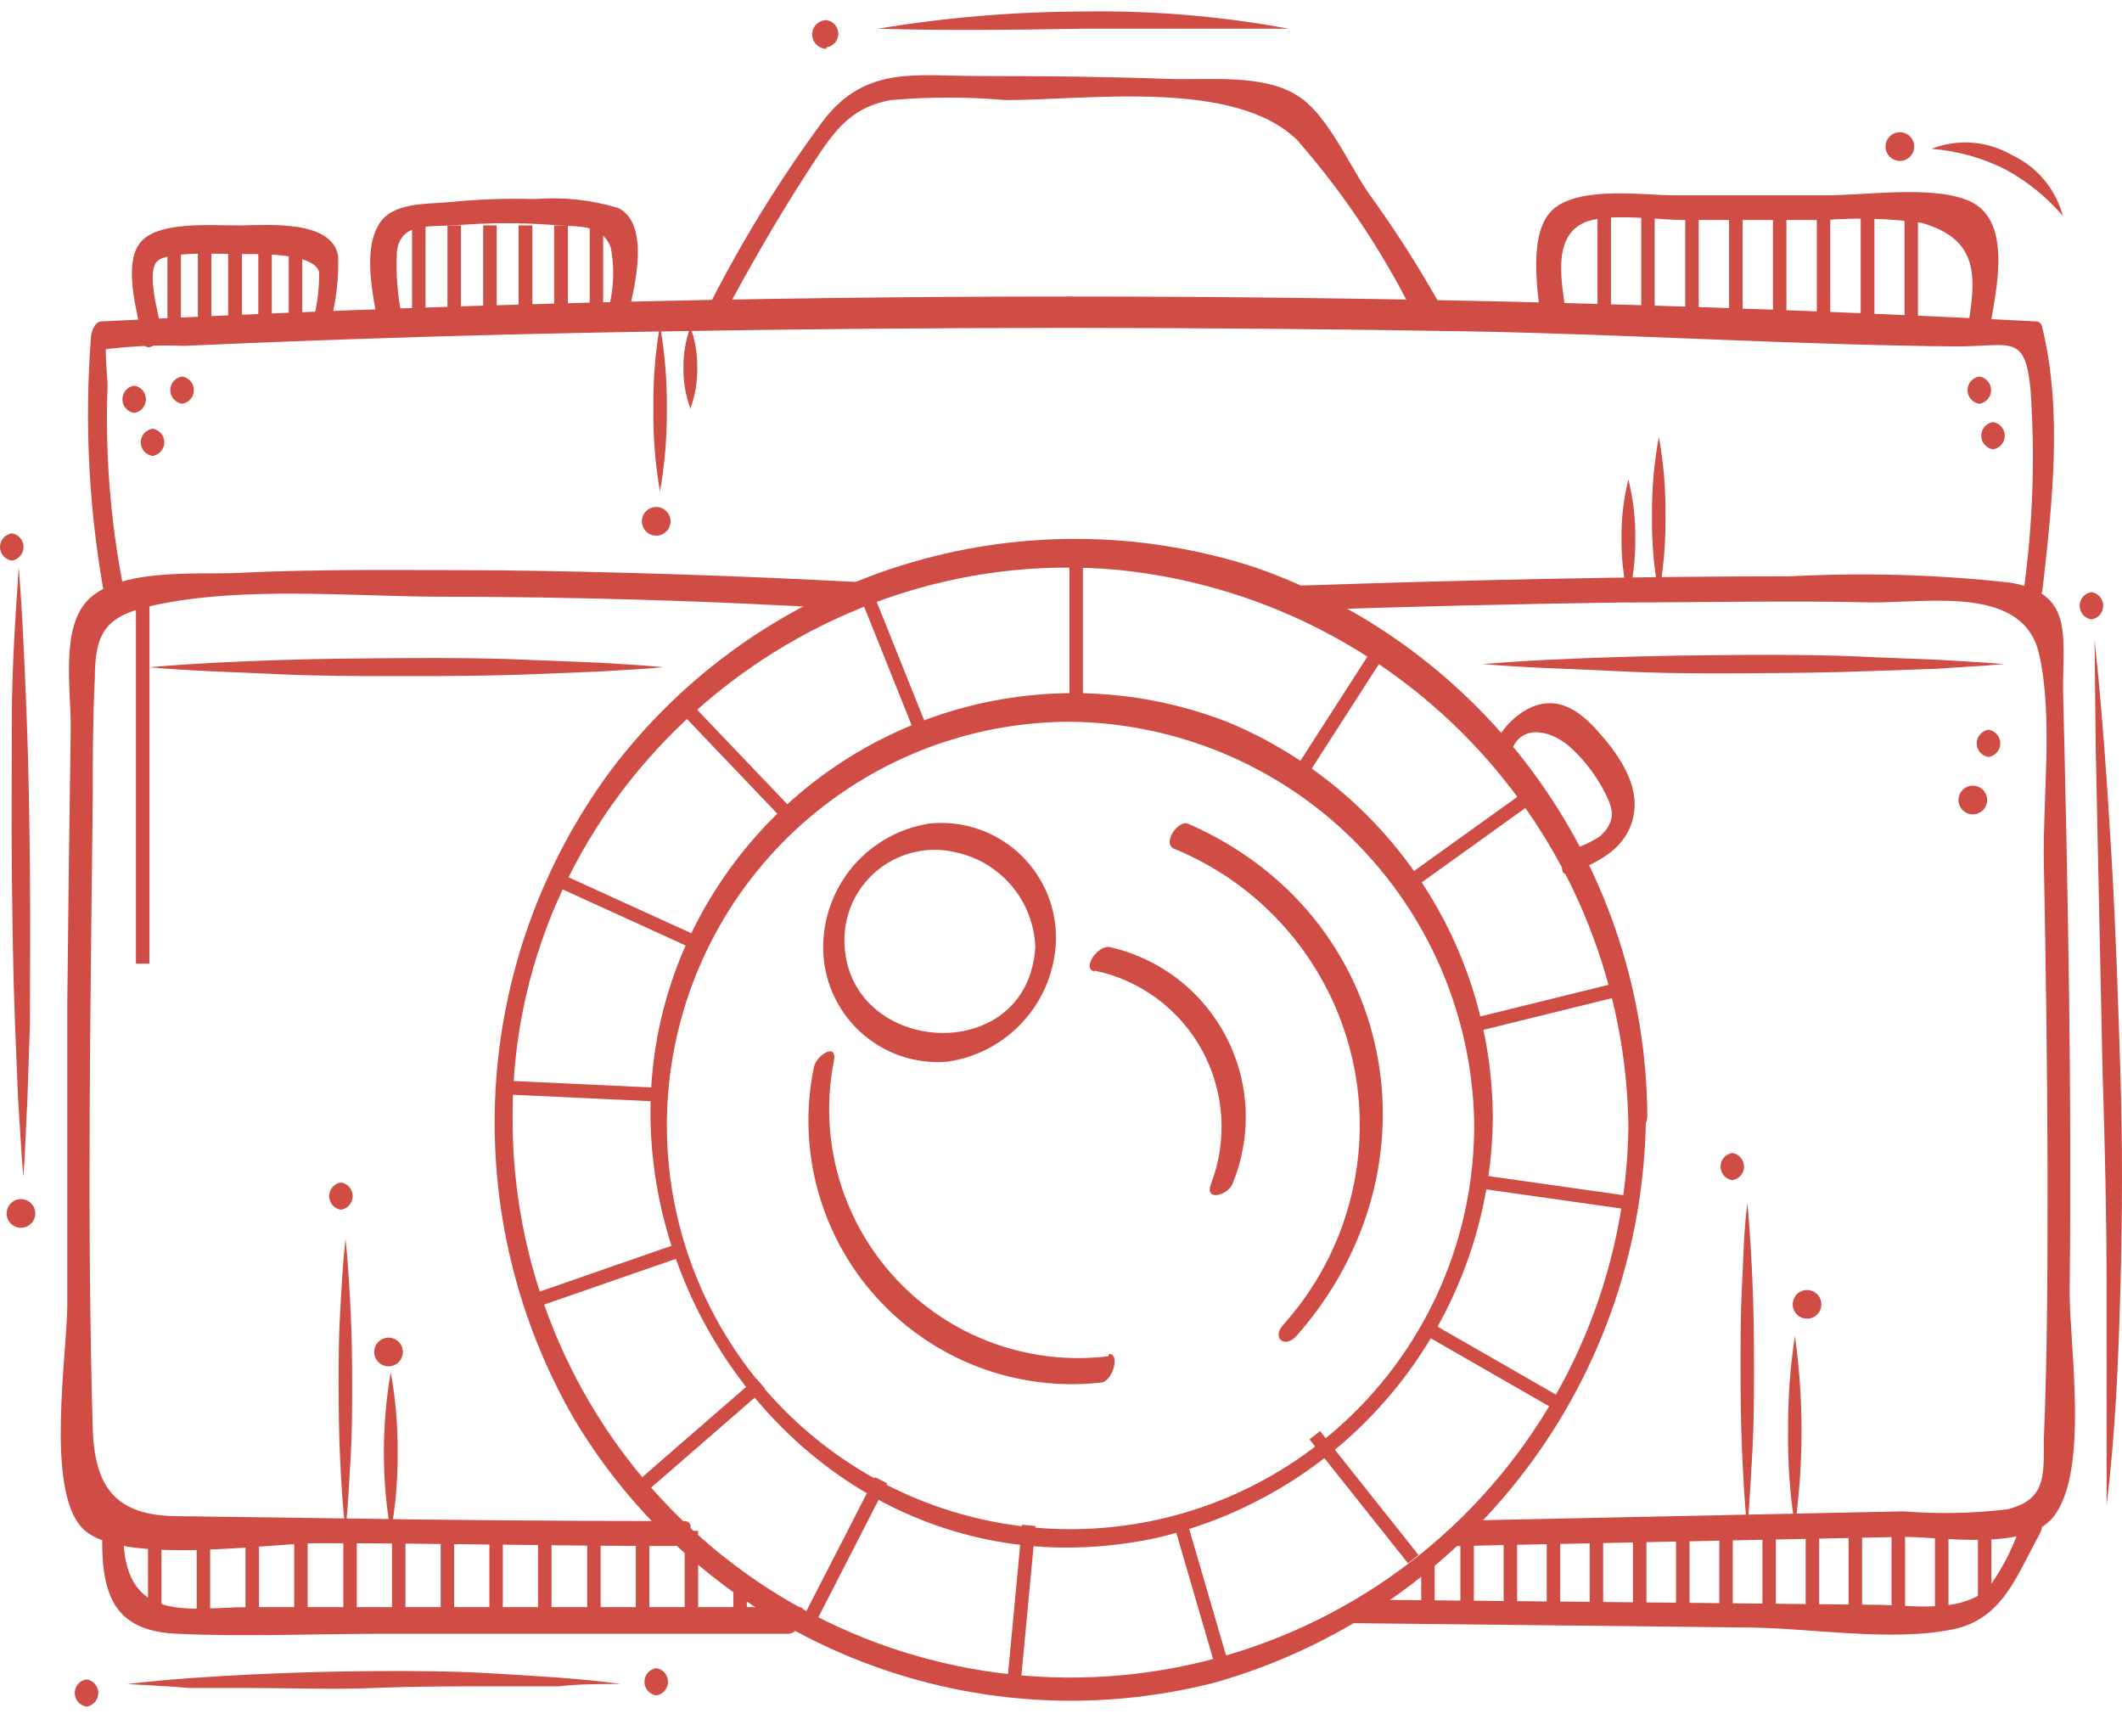 <?xml version="1.0" encoding="UTF-8"?> <svg xmlns="http://www.w3.org/2000/svg" width="55" height="45" viewBox="0 0 55 45" fill="none"><path d="M3.305 43.642C4.367 43.516 5.43 43.449 6.492 43.397C7.555 43.345 8.625 43.315 9.695 43.308C10.765 43.301 11.828 43.308 12.89 43.375C13.953 43.442 15.03 43.494 16.085 43.642C15.55 43.642 15.015 43.642 14.488 43.702H12.89C11.828 43.702 10.758 43.702 9.695 43.746C8.633 43.791 7.57 43.746 6.5 43.746H4.902C4.367 43.694 3.832 43.679 3.305 43.642Z" fill="#D04D45"></path><path d="M42.207 29.145C42.172 32.98 40.616 36.644 37.88 39.332C35.143 42.019 31.452 43.51 27.617 43.475C23.782 43.441 20.117 41.884 17.43 39.148C14.742 36.412 13.252 32.72 13.287 28.885C13.287 20.57 20.717 14.023 28.943 14.767C32.54 15.117 35.881 16.781 38.328 19.441C40.775 22.1 42.156 25.569 42.207 29.182C42.207 29.68 42.705 29.249 42.697 28.922C42.678 25.798 41.693 22.756 39.879 20.213C38.065 17.67 35.509 15.75 32.562 14.714C29.569 13.734 26.344 13.716 23.34 14.662C20.336 15.609 17.704 17.472 15.813 19.99C14.038 22.399 13.005 25.274 12.843 28.262C12.681 31.249 13.395 34.219 14.899 36.806C16.566 39.578 19.084 41.737 22.079 42.961C25.073 44.185 28.383 44.408 31.514 43.598C34.714 42.682 37.531 40.753 39.541 38.1C41.551 35.447 42.645 32.213 42.66 28.885C42.705 28.394 42.214 28.825 42.207 29.145Z" fill="#D04D45"></path><path d="M38.209 29.063C38.229 31.135 37.635 33.166 36.5 34.898C35.365 36.632 33.741 37.989 31.835 38.798C29.928 39.607 27.824 39.833 25.789 39.445C23.754 39.057 21.88 38.074 20.404 36.62C18.929 35.167 17.918 33.308 17.5 31.279C17.082 29.25 17.275 27.143 18.056 25.224C18.837 23.305 20.169 21.662 21.885 20.501C23.601 19.34 25.623 18.715 27.694 18.705C30.451 18.722 33.092 19.814 35.056 21.748C37.02 23.683 38.151 26.307 38.209 29.063C38.209 29.569 38.707 29.368 38.692 28.967C38.684 26.777 38.032 24.638 36.816 22.817C35.6 20.996 33.875 19.574 31.855 18.727C29.621 17.848 27.159 17.724 24.847 18.374C22.535 19.025 20.5 20.415 19.052 22.331C13.108 30.223 20.085 41.956 29.961 39.86C32.429 39.291 34.633 37.906 36.217 35.929C37.801 33.953 38.673 31.5 38.692 28.967C38.707 28.461 38.224 28.669 38.209 29.063Z" fill="#D04D45"></path><path d="M26.835 24.522C26.664 27.718 21.856 27.376 21.886 24.322C21.892 23.97 21.978 23.624 22.136 23.31C22.295 22.996 22.522 22.721 22.801 22.507C23.081 22.293 23.404 22.144 23.749 22.073C24.093 22.001 24.45 22.008 24.791 22.093C25.361 22.219 25.873 22.533 26.243 22.984C26.614 23.436 26.822 23.998 26.835 24.582C26.835 25.035 27.384 24.582 27.37 24.255C27.363 23.843 27.272 23.437 27.101 23.063C26.929 22.689 26.682 22.354 26.375 22.08C26.067 21.806 25.707 21.599 25.315 21.472C24.924 21.345 24.51 21.301 24.1 21.342C23.333 21.457 22.632 21.844 22.125 22.431C21.618 23.019 21.338 23.769 21.336 24.545C21.335 24.955 21.419 25.361 21.582 25.738C21.746 26.114 21.985 26.453 22.286 26.732C22.587 27.012 22.943 27.225 23.33 27.36C23.718 27.495 24.129 27.549 24.539 27.517C25.309 27.411 26.018 27.035 26.536 26.455C27.055 25.875 27.35 25.129 27.37 24.352C27.392 23.869 26.849 24.188 26.835 24.522Z" fill="#D04D45"></path><path d="M39.195 19.41C39.463 18.741 40.258 18.934 40.748 19.41C41.082 19.723 41.36 20.09 41.573 20.495C41.781 20.903 41.937 21.238 41.477 21.669C41.261 21.812 41.026 21.922 40.778 21.996C40.511 22.107 40.31 22.798 40.726 22.627C41.469 22.323 42.168 21.981 42.339 21.141C42.51 20.302 41.9 19.484 41.38 18.912C40.86 18.34 40.295 18.013 39.589 18.377C39.164 18.613 38.839 18.996 38.675 19.454C38.489 19.915 39.106 19.685 39.225 19.38L39.195 19.41Z" fill="#D04D45"></path><path d="M28.727 35.148C27.714 35.272 26.686 35.154 25.728 34.804C24.77 34.454 23.908 33.882 23.214 33.134C22.52 32.386 22.013 31.485 21.735 30.503C21.457 29.521 21.416 28.488 21.615 27.487C21.704 27.004 21.155 27.346 21.095 27.658C20.877 28.713 20.911 29.804 21.195 30.843C21.479 31.883 22.004 32.84 22.729 33.637C23.454 34.434 24.357 35.048 25.364 35.43C26.372 35.811 27.455 35.949 28.526 35.832C28.816 35.832 29.061 35.089 28.741 35.089L28.727 35.148Z" fill="#D04D45"></path><path d="M28.37 25.154C28.957 25.276 29.51 25.524 29.991 25.881C30.472 26.238 30.87 26.695 31.157 27.221C31.444 27.747 31.613 28.329 31.653 28.927C31.693 29.524 31.602 30.124 31.387 30.683C31.209 31.151 31.825 30.98 31.944 30.683C32.196 30.075 32.312 29.418 32.285 28.76C32.257 28.102 32.085 27.459 31.782 26.874C31.479 26.289 31.052 25.778 30.531 25.375C30.009 24.973 29.406 24.69 28.764 24.545C28.466 24.478 28.021 25.102 28.37 25.177V25.154Z" fill="#D04D45"></path><path d="M30.43 21.996C31.579 22.465 32.598 23.203 33.402 24.149C34.206 25.094 34.771 26.219 35.048 27.429C35.326 28.638 35.308 29.897 34.997 31.098C34.686 32.3 34.091 33.409 33.261 34.331C32.949 34.681 33.305 34.963 33.61 34.614C37.459 30.252 36.203 23.713 30.801 21.35C30.541 21.231 30.11 21.855 30.43 21.996Z" fill="#D04D45"></path><path d="M52.931 15.361C53.183 13.131 53.473 10.672 52.931 8.48C52.931 8.428 52.864 8.331 52.797 8.331C36.081 7.469 19.333 7.469 2.617 8.331C2.454 8.331 2.357 8.621 2.357 8.747C2.184 11.01 2.307 13.285 2.721 15.517C2.818 15.947 3.227 15.346 3.167 15.063C2.852 13.393 2.724 11.694 2.788 9.996C2.788 9.765 2.684 8.925 2.788 8.717C2.729 8.799 2.372 9.119 2.603 9.067C3.324 8.972 4.052 8.937 4.78 8.963C8.867 8.779 12.956 8.656 17.048 8.591C24.117 8.467 31.186 8.467 38.255 8.591C42.409 8.673 46.57 8.94 50.716 8.978C52.106 8.978 52.477 8.636 52.626 10.055C52.755 11.852 52.69 13.659 52.433 15.442C52.373 15.947 52.871 15.732 52.916 15.346L52.931 15.361Z" fill="#D04D45"></path><path d="M2.648 39.956C2.648 41.509 3.094 42.274 4.595 42.341C6.364 42.423 8.162 42.341 9.931 42.341H20.438C20.735 42.341 21.025 41.65 20.705 41.65H6.423C4.937 41.65 3.146 42.148 3.198 39.644C3.198 39.206 2.656 39.644 2.648 39.956Z" fill="#D04D45"></path><path d="M35.065 42.066L45.193 42.177C46.88 42.177 48.982 42.564 50.639 42.222C51.917 41.947 52.274 40.818 52.869 39.748C53.106 39.302 52.467 39.406 52.311 39.696C52.119 40.227 51.852 40.727 51.516 41.182C50.773 41.821 49.547 41.598 48.678 41.59L43.03 41.531L35.407 41.457C35.117 41.457 34.663 42.066 35.065 42.066Z" fill="#D04D45"></path><path d="M22.252 15.085C19.156 14.921 16.055 14.82 12.949 14.78C10.72 14.78 8.446 14.736 6.195 14.847C5.147 14.899 3.044 14.699 2.242 15.59C1.565 16.333 1.848 17.968 1.833 18.875C1.798 21.252 1.768 23.63 1.744 26.008C1.744 28.609 1.744 31.21 1.744 33.803C1.744 35.088 1.171 38.588 2.13 39.599C3.089 40.609 7.042 39.978 8.268 39.993C11.329 39.993 14.398 40.067 17.46 40.067C17.757 40.067 18.121 39.42 17.727 39.42C14.661 39.42 11.594 39.396 8.528 39.346L4.634 39.294C2.999 39.294 2.464 38.551 2.405 37.065C2.249 31.596 2.346 26.119 2.405 20.651C2.405 19.633 2.405 18.622 2.457 17.604C2.457 16.341 2.762 15.947 4.025 15.679C6.306 15.196 8.996 15.449 11.307 15.464C14.869 15.464 18.423 15.57 21.97 15.783C22.267 15.783 22.639 15.152 22.238 15.137L22.252 15.085Z" fill="#D04D45"></path><path d="M33.558 15.821C36.401 15.722 39.247 15.652 42.096 15.613C44.243 15.613 46.391 15.561 48.538 15.613C50.076 15.613 52.462 15.182 52.855 16.965C53.219 18.6 52.944 20.68 52.974 22.33C53.026 24.99 53.063 27.65 53.071 30.311C53.071 32.644 53.071 34.984 52.974 37.318C52.974 38.261 53.026 38.871 52.023 39.116C51.13 39.222 50.229 39.24 49.333 39.168L37.994 39.406L37.778 40.067C38.068 40.067 38.395 39.398 37.994 39.406C37.704 39.406 37.385 40.074 37.778 40.067L49.348 39.829C50.336 39.829 52.499 40.201 53.212 39.324C54.163 38.15 53.636 34.865 53.643 33.468C53.702 28.267 53.598 23.066 53.472 17.864C53.472 16.415 53.725 15.375 52.105 15.1C50.208 14.889 48.297 14.835 46.391 14.936C42.185 14.936 37.979 15.033 33.758 15.174C33.469 15.174 33.149 15.85 33.543 15.843L33.558 15.821Z" fill="#D04D45"></path><path d="M18.749 8.19C19.425 6.926 20.138 5.678 20.919 4.474C21.528 3.545 21.936 2.802 23.088 2.594C24.077 2.507 25.072 2.507 26.061 2.594C28.208 2.594 32.005 2.037 33.625 3.634C34.888 5.079 35.948 6.689 36.776 8.42C36.932 8.732 37.519 8.219 37.355 7.952C36.78 6.925 36.145 5.932 35.453 4.979C34.985 4.288 34.435 3.062 33.744 2.557C32.837 1.881 31.322 2.089 30.259 2.044C28.631 1.985 26.997 1.97 25.369 1.97C23.742 1.97 22.457 1.695 21.357 3.099C20.194 4.67 19.17 6.338 18.295 8.085C18.058 8.524 18.578 8.583 18.771 8.234L18.749 8.19Z" fill="#D04D45"></path><path d="M40.585 8.131C40.488 7.343 40.221 6.199 41.016 5.79C41.617 5.485 43.059 5.716 43.72 5.701C44.917 5.701 46.12 5.701 47.317 5.701C48.147 5.636 48.981 5.661 49.806 5.775C51.374 6.228 51.211 7.261 50.973 8.673C50.898 9.111 51.523 8.785 51.575 8.502C51.745 7.484 52.184 5.664 50.995 5.188C50.007 4.794 48.283 5.077 47.213 5.062C45.95 5.062 44.679 5.062 43.408 5.062C42.598 5.062 40.993 4.817 40.28 5.404C39.567 5.991 39.864 7.633 39.96 8.428C40.013 8.814 40.614 8.383 40.585 8.108V8.131Z" fill="#D04D45"></path><path d="M10.413 8.19C10.301 7.646 10.258 7.089 10.287 6.533C10.368 5.753 11.112 5.887 11.855 5.835C12.703 5.768 13.555 5.768 14.403 5.835C14.998 5.887 15.585 5.79 15.83 6.414C15.946 7.027 15.9 7.66 15.696 8.25C15.592 8.681 16.231 8.361 16.298 8.079C16.462 7.388 16.848 5.798 16.023 5.389C15.323 5.178 14.59 5.1 13.861 5.159C13.117 5.137 12.372 5.164 11.632 5.24C11.052 5.292 10.146 5.24 9.819 5.82C9.388 6.511 9.685 7.744 9.819 8.502C9.871 8.889 10.48 8.465 10.443 8.183L10.413 8.19Z" fill="#D04D45"></path><path d="M4.172 8.509C4.105 8.123 3.785 7.023 4.083 6.763C4.38 6.503 5.725 6.585 6.148 6.585C6.572 6.585 8.147 6.525 8.273 7.06C8.275 7.51 8.215 7.957 8.095 8.391C8.028 8.888 8.526 8.695 8.578 8.309C8.72 7.761 8.783 7.195 8.764 6.629C8.593 5.693 6.958 5.834 6.223 5.842C5.487 5.849 4.083 5.715 3.629 6.295C3.176 6.875 3.577 8.138 3.681 8.777C3.763 9.267 4.224 8.844 4.172 8.509Z" fill="#D04D45"></path><path d="M3.859 17.293C4.967 17.196 6.089 17.144 7.188 17.107C8.288 17.07 9.418 17.063 10.525 17.055C11.632 17.048 12.754 17.055 13.854 17.107L15.526 17.174C16.076 17.211 16.633 17.233 17.19 17.293C16.633 17.345 16.076 17.367 15.526 17.404L13.854 17.471C12.746 17.516 11.624 17.523 10.525 17.523C9.425 17.523 8.296 17.523 7.188 17.471C6.081 17.419 4.967 17.39 3.859 17.293Z" fill="#D04D45"></path><path d="M38.438 17.211C39.567 17.114 40.667 17.07 41.811 17.032C42.955 16.995 44.04 16.98 45.185 16.973C46.329 16.966 47.414 16.973 48.558 17.032L50.245 17.099C50.81 17.137 51.367 17.159 51.932 17.211C51.367 17.263 50.81 17.285 50.245 17.33L48.558 17.389C47.436 17.434 46.329 17.441 45.185 17.449C44.04 17.456 42.955 17.449 41.811 17.389C40.667 17.33 39.567 17.308 38.438 17.211Z" fill="#D04D45"></path><path d="M54.289 16.587C54.49 18.445 54.616 20.302 54.727 22.182C54.839 24.062 54.898 25.898 54.958 27.792C55.017 29.687 55.01 31.508 54.958 33.41C54.906 35.312 54.831 37.125 54.601 39.013C54.601 38.545 54.601 38.077 54.601 37.616V36.211C54.601 35.275 54.601 34.339 54.601 33.41C54.601 31.538 54.557 29.695 54.497 27.8L54.378 22.197L54.319 19.388L54.289 16.587Z" fill="#D04D45"></path><path d="M22.754 0.744C24.517 0.451 26.302 0.302 28.089 0.298C29.871 0.27 31.65 0.419 33.402 0.744H28.067C26.321 0.774 24.545 0.796 22.754 0.744Z" fill="#D04D45"></path><path d="M50.062 3.857C50.398 3.725 50.758 3.671 51.117 3.698C51.476 3.725 51.824 3.833 52.136 4.013C52.46 4.162 52.748 4.382 52.978 4.655C53.208 4.929 53.375 5.25 53.466 5.596C53.048 5.107 52.544 4.699 51.98 4.392C51.382 4.091 50.73 3.909 50.062 3.857Z" fill="#D04D45"></path><path d="M0.486 14.699C0.59 16.015 0.642 17.33 0.694 18.645C0.746 19.96 0.761 21.268 0.776 22.583C0.79 23.898 0.776 25.214 0.776 26.521L0.709 28.535C0.671 29.189 0.657 29.843 0.605 30.504C0.545 29.813 0.515 29.152 0.471 28.535L0.389 26.529C0.337 25.214 0.322 23.898 0.307 22.591C0.293 21.283 0.307 19.968 0.307 18.652C0.307 17.337 0.397 16.015 0.486 14.699Z" fill="#D04D45"></path><path d="M3.873 15.33H3.523V24.975H3.873V15.33Z" fill="#D04D45"></path><path d="M45.292 31.173C45.358 31.916 45.396 32.585 45.425 33.291C45.455 33.996 45.462 34.702 45.462 35.408C45.462 36.114 45.462 36.82 45.425 37.526C45.388 38.232 45.344 38.938 45.292 39.681C45.217 38.938 45.18 38.269 45.15 37.563C45.121 36.857 45.113 36.151 45.113 35.446C45.113 34.74 45.113 34.034 45.15 33.328C45.188 32.622 45.195 31.879 45.292 31.173Z" fill="#D04D45"></path><path d="M46.523 34.62C46.751 36.259 46.751 37.922 46.523 39.562C46.394 38.746 46.334 37.92 46.345 37.094C46.338 36.266 46.398 35.439 46.523 34.62Z" fill="#D04D45"></path><path d="M8.956 32.116C9.023 32.74 9.06 33.365 9.089 33.996C9.119 34.628 9.127 35.252 9.127 35.876C9.127 36.5 9.127 37.132 9.089 37.764C9.052 38.395 9.023 39.012 8.956 39.681C8.881 39.049 8.844 38.425 8.815 37.801C8.785 37.176 8.777 36.545 8.777 35.913C8.777 35.282 8.777 34.657 8.815 34.033C8.852 33.409 8.881 32.74 8.956 32.116Z" fill="#D04D45"></path><path d="M10.127 35.565C10.253 36.251 10.313 36.947 10.306 37.645C10.313 38.34 10.253 39.035 10.127 39.718C9.89 38.344 9.89 36.939 10.127 35.565Z" fill="#D04D45"></path><path d="M42.206 12.425C42.331 12.925 42.391 13.44 42.385 13.956C42.391 14.471 42.331 14.986 42.206 15.486C42.081 14.986 42.021 14.471 42.028 13.956C42.021 13.44 42.081 12.925 42.206 12.425Z" fill="#D04D45"></path><path d="M42.996 11.325C43.119 11.999 43.176 12.684 43.167 13.369C43.176 14.051 43.119 14.733 42.996 15.405C42.867 14.734 42.807 14.052 42.818 13.369C42.811 12.683 42.87 11.999 42.996 11.325Z" fill="#D04D45"></path><path d="M17.106 8.428C17.231 9.139 17.291 9.86 17.284 10.583C17.291 11.305 17.232 12.026 17.106 12.738C16.982 12.026 16.925 11.305 16.935 10.583C16.925 9.861 16.982 9.139 17.106 8.428Z" fill="#D04D45"></path><path d="M17.894 8.473C18.017 8.813 18.078 9.173 18.072 9.535C18.078 9.895 18.017 10.253 17.894 10.59C17.77 10.253 17.709 9.895 17.715 9.535C17.709 9.173 17.77 8.813 17.894 8.473Z" fill="#D04D45"></path><path d="M17.008 13.882C17.107 13.882 17.201 13.843 17.271 13.773C17.341 13.703 17.38 13.609 17.38 13.51C17.38 13.412 17.341 13.317 17.271 13.248C17.201 13.178 17.107 13.139 17.008 13.139C16.91 13.139 16.815 13.178 16.745 13.248C16.676 13.317 16.637 13.412 16.637 13.51C16.637 13.609 16.676 13.703 16.745 13.773C16.815 13.843 16.91 13.882 17.008 13.882Z" fill="#D04D45"></path><path d="M0.305 14.528C0.39 14.516 0.468 14.473 0.524 14.409C0.58 14.344 0.611 14.261 0.611 14.175C0.611 14.089 0.58 14.007 0.524 13.942C0.468 13.877 0.39 13.835 0.305 13.822C0.221 13.835 0.143 13.877 0.087 13.942C0.031 14.007 0 14.089 0 14.175C0 14.261 0.031 14.344 0.087 14.409C0.143 14.473 0.221 14.516 0.305 14.528Z" fill="#D04D45"></path><path d="M0.543 31.819C0.642 31.819 0.736 31.78 0.806 31.71C0.876 31.641 0.915 31.546 0.915 31.448C0.915 31.349 0.876 31.255 0.806 31.185C0.736 31.115 0.642 31.076 0.543 31.076C0.445 31.076 0.35 31.115 0.281 31.185C0.211 31.255 0.172 31.349 0.172 31.448C0.172 31.546 0.211 31.641 0.281 31.71C0.35 31.78 0.445 31.819 0.543 31.819Z" fill="#D04D45"></path><path d="M8.837 31.351C8.921 31.339 8.999 31.297 9.055 31.232C9.111 31.167 9.142 31.084 9.142 30.998C9.142 30.913 9.111 30.83 9.055 30.765C8.999 30.7 8.921 30.658 8.837 30.645C8.752 30.658 8.674 30.7 8.618 30.765C8.562 30.83 8.531 30.913 8.531 30.998C8.531 31.084 8.562 31.167 8.618 31.232C8.674 31.297 8.752 31.339 8.837 31.351Z" fill="#D04D45"></path><path d="M10.071 35.409C10.169 35.409 10.264 35.37 10.334 35.3C10.403 35.231 10.442 35.136 10.442 35.038C10.442 34.939 10.403 34.844 10.334 34.775C10.264 34.705 10.169 34.666 10.071 34.666C9.972 34.666 9.878 34.705 9.808 34.775C9.738 34.844 9.699 34.939 9.699 35.038C9.699 35.136 9.738 35.231 9.808 35.3C9.878 35.37 9.972 35.409 10.071 35.409Z" fill="#D04D45"></path><path d="M17.009 43.938C17.093 43.926 17.171 43.883 17.227 43.819C17.283 43.754 17.314 43.671 17.314 43.585C17.314 43.5 17.283 43.417 17.227 43.352C17.171 43.287 17.093 43.245 17.009 43.232C16.924 43.245 16.846 43.287 16.79 43.352C16.734 43.417 16.703 43.5 16.703 43.585C16.703 43.671 16.734 43.754 16.79 43.819C16.846 43.883 16.924 43.926 17.009 43.938Z" fill="#D04D45"></path><path d="M2.243 44.228C2.328 44.216 2.405 44.174 2.461 44.109C2.517 44.044 2.548 43.961 2.548 43.875C2.548 43.79 2.517 43.707 2.461 43.642C2.405 43.577 2.328 43.535 2.243 43.523C2.158 43.535 2.08 43.577 2.024 43.642C1.968 43.707 1.938 43.79 1.938 43.875C1.938 43.961 1.968 44.044 2.024 44.109C2.08 44.174 2.158 44.216 2.243 44.228Z" fill="#D04D45"></path><path d="M44.899 30.586C44.984 30.573 45.061 30.531 45.117 30.466C45.173 30.401 45.204 30.319 45.204 30.233C45.204 30.147 45.173 30.064 45.117 30C45.061 29.935 44.984 29.892 44.899 29.88C44.814 29.892 44.737 29.935 44.681 30C44.625 30.064 44.594 30.147 44.594 30.233C44.594 30.319 44.625 30.401 44.681 30.466C44.737 30.531 44.814 30.573 44.899 30.586Z" fill="#D04D45"></path><path d="M46.836 34.175C46.935 34.175 47.029 34.136 47.099 34.066C47.169 33.996 47.208 33.902 47.208 33.803C47.208 33.705 47.169 33.61 47.099 33.541C47.029 33.471 46.935 33.432 46.836 33.432C46.738 33.432 46.643 33.471 46.574 33.541C46.504 33.61 46.465 33.705 46.465 33.803C46.465 33.902 46.504 33.996 46.574 34.066C46.643 34.136 46.738 34.175 46.836 34.175Z" fill="#D04D45"></path><path d="M54.208 16.052C54.292 16.039 54.37 15.997 54.426 15.932C54.482 15.867 54.513 15.784 54.513 15.699C54.513 15.613 54.482 15.53 54.426 15.465C54.37 15.4 54.292 15.358 54.208 15.346C54.123 15.358 54.045 15.4 53.989 15.465C53.933 15.53 53.902 15.613 53.902 15.699C53.902 15.784 53.933 15.867 53.989 15.932C54.045 15.997 54.123 16.039 54.208 16.052Z" fill="#D04D45"></path><path d="M49.243 4.17C49.341 4.17 49.436 4.131 49.505 4.061C49.575 3.991 49.614 3.897 49.614 3.798C49.614 3.7 49.575 3.605 49.505 3.536C49.436 3.466 49.341 3.427 49.243 3.427C49.144 3.427 49.05 3.466 48.98 3.536C48.91 3.605 48.871 3.7 48.871 3.798C48.871 3.897 48.91 3.991 48.98 4.061C49.05 4.131 49.144 4.17 49.243 4.17Z" fill="#D04D45"></path><path d="M21.422 1.227C21.507 1.215 21.585 1.173 21.641 1.108C21.697 1.043 21.728 0.96 21.728 0.874C21.728 0.789 21.697 0.706 21.641 0.641C21.585 0.576 21.507 0.534 21.422 0.521C21.324 0.521 21.229 0.561 21.16 0.63C21.09 0.7 21.051 0.794 21.051 0.893C21.051 0.992 21.09 1.086 21.16 1.156C21.229 1.225 21.324 1.265 21.422 1.265V1.227Z" fill="#D04D45"></path><path d="M51.54 19.618C51.624 19.606 51.702 19.563 51.758 19.498C51.814 19.434 51.845 19.351 51.845 19.265C51.845 19.179 51.814 19.096 51.758 19.032C51.702 18.967 51.624 18.924 51.54 18.912C51.455 18.924 51.377 18.967 51.321 19.032C51.265 19.096 51.234 19.179 51.234 19.265C51.234 19.351 51.265 19.434 51.321 19.498C51.377 19.563 51.455 19.606 51.54 19.618Z" fill="#D04D45"></path><path d="M51.133 21.104C51.232 21.104 51.326 21.065 51.396 20.996C51.466 20.926 51.505 20.831 51.505 20.733C51.505 20.634 51.466 20.54 51.396 20.47C51.326 20.401 51.232 20.361 51.133 20.361C51.035 20.361 50.94 20.401 50.87 20.47C50.801 20.54 50.762 20.634 50.762 20.733C50.762 20.831 50.801 20.926 50.87 20.996C50.94 21.065 51.035 21.104 51.133 21.104Z" fill="#D04D45"></path><path d="M51.301 10.464C51.386 10.451 51.464 10.409 51.52 10.344C51.576 10.279 51.607 10.197 51.607 10.111C51.607 10.025 51.576 9.942 51.52 9.877C51.464 9.813 51.386 9.77 51.301 9.758C51.217 9.77 51.139 9.813 51.083 9.877C51.027 9.942 50.996 10.025 50.996 10.111C50.996 10.197 51.027 10.279 51.083 10.344C51.139 10.409 51.217 10.451 51.301 10.464Z" fill="#D04D45"></path><path d="M51.657 11.644C51.742 11.632 51.819 11.59 51.875 11.525C51.931 11.46 51.962 11.377 51.962 11.291C51.962 11.206 51.931 11.123 51.875 11.058C51.819 10.993 51.742 10.951 51.657 10.938C51.572 10.951 51.495 10.993 51.438 11.058C51.382 11.123 51.352 11.206 51.352 11.291C51.352 11.377 51.382 11.46 51.438 11.525C51.495 11.59 51.572 11.632 51.657 11.644Z" fill="#D04D45"></path><path d="M3.477 10.701C3.562 10.689 3.64 10.646 3.696 10.581C3.752 10.517 3.783 10.434 3.783 10.348C3.783 10.262 3.752 10.18 3.696 10.115C3.64 10.05 3.562 10.008 3.477 9.995C3.392 10.008 3.315 10.05 3.259 10.115C3.203 10.18 3.172 10.262 3.172 10.348C3.172 10.434 3.203 10.517 3.259 10.581C3.315 10.646 3.392 10.689 3.477 10.701Z" fill="#D04D45"></path><path d="M4.719 10.464C4.804 10.451 4.882 10.409 4.938 10.344C4.994 10.279 5.025 10.197 5.025 10.111C5.025 10.025 4.994 9.942 4.938 9.877C4.882 9.813 4.804 9.77 4.719 9.758C4.635 9.77 4.557 9.813 4.501 9.877C4.445 9.942 4.414 10.025 4.414 10.111C4.414 10.197 4.445 10.279 4.501 10.344C4.557 10.409 4.635 10.451 4.719 10.464Z" fill="#D04D45"></path><path d="M3.954 11.816C4.039 11.804 4.116 11.761 4.172 11.697C4.228 11.632 4.259 11.549 4.259 11.463C4.259 11.378 4.228 11.295 4.172 11.23C4.116 11.165 4.039 11.123 3.954 11.11C3.869 11.123 3.791 11.165 3.735 11.23C3.679 11.295 3.648 11.378 3.648 11.463C3.648 11.549 3.679 11.632 3.735 11.697C3.791 11.761 3.869 11.804 3.954 11.816Z" fill="#D04D45"></path><path d="M4.185 39.674H3.836V41.97H4.185V39.674Z" fill="#D04D45"></path><path d="M5.447 39.674H5.098V41.97H5.447V39.674Z" fill="#D04D45"></path><path d="M6.713 39.674H6.363V41.97H6.713V39.674Z" fill="#D04D45"></path><path d="M7.974 39.674H7.625V41.97H7.974V39.674Z" fill="#D04D45"></path><path d="M9.248 39.674H8.898V41.97H9.248V39.674Z" fill="#D04D45"></path><path d="M10.509 39.674H10.16V41.97H10.509V39.674Z" fill="#D04D45"></path><path d="M11.771 39.674H11.422V41.97H11.771V39.674Z" fill="#D04D45"></path><path d="M13.033 39.674H12.684V41.97H13.033V39.674Z" fill="#D04D45"></path><path d="M14.295 39.674H13.945V41.97H14.295V39.674Z" fill="#D04D45"></path><path d="M15.568 39.674H15.219V41.97H15.568V39.674Z" fill="#D04D45"></path><path d="M16.83 39.674H16.48V41.97H16.83V39.674Z" fill="#D04D45"></path><path d="M38.201 39.674H37.852V41.97H38.201V39.674Z" fill="#D04D45"></path><path d="M39.322 39.674H38.973V41.97H39.322V39.674Z" fill="#D04D45"></path><path d="M40.439 39.674H40.09V41.97H40.439V39.674Z" fill="#D04D45"></path><path d="M41.552 39.674H41.203V41.97H41.552V39.674Z" fill="#D04D45"></path><path d="M42.673 39.674H42.324V41.97H42.673V39.674Z" fill="#D04D45"></path><path d="M43.791 39.674H43.441V41.97H43.791V39.674Z" fill="#D04D45"></path><path d="M44.912 39.674H44.562V41.97H44.912V39.674Z" fill="#D04D45"></path><path d="M46.029 39.674H45.68V41.97H46.029V39.674Z" fill="#D04D45"></path><path d="M47.15 39.674H46.801V41.97H47.15V39.674Z" fill="#D04D45"></path><path d="M48.263 39.674H47.914V41.97H48.263V39.674Z" fill="#D04D45"></path><path d="M49.377 39.674H49.027V41.97H49.377V39.674Z" fill="#D04D45"></path><path d="M50.502 39.674H50.152V41.97H50.502V39.674Z" fill="#D04D45"></path><path d="M51.615 39.674H51.266V41.413H51.615V39.674Z" fill="#D04D45"></path><path d="M37.185 40.469H36.836V41.97H37.185V40.469Z" fill="#D04D45"></path><path d="M18.095 39.674H17.746V41.97H18.095V39.674Z" fill="#D04D45"></path><path d="M19.357 40.937H19.008V41.969H19.357V40.937Z" fill="#D04D45"></path><path d="M4.689 6.25H4.34V8.62H4.689V6.25Z" fill="#D04D45"></path><path d="M5.478 6.25H5.129V8.62H5.478V6.25Z" fill="#D04D45"></path><path d="M6.271 6.25H5.914V8.62H6.271V6.25Z" fill="#D04D45"></path><path d="M7.045 6.25H6.695V8.62H7.045V6.25Z" fill="#D04D45"></path><path d="M7.834 6.25H7.484V8.62H7.834V6.25Z" fill="#D04D45"></path><path d="M11.029 5.842H10.68V8.212H11.029V5.842Z" fill="#D04D45"></path><path d="M11.947 5.842H11.598V8.212H11.947V5.842Z" fill="#D04D45"></path><path d="M12.873 5.842H12.523V8.212H12.873V5.842Z" fill="#D04D45"></path><path d="M13.798 5.842H13.441V8.212H13.798V5.842Z" fill="#D04D45"></path><path d="M14.72 5.842H14.363V8.212H14.72V5.842Z" fill="#D04D45"></path><path d="M15.634 5.842H15.285V8.212H15.634V5.842Z" fill="#D04D45"></path><path d="M41.755 5.426H41.406V8.309H41.755V5.426Z" fill="#D04D45"></path><path d="M42.888 5.426H42.539V8.309H42.888V5.426Z" fill="#D04D45"></path><path d="M44.029 5.426H43.68V8.309H44.029V5.426Z" fill="#D04D45"></path><path d="M45.166 5.426H44.816V8.309H45.166V5.426Z" fill="#D04D45"></path><path d="M46.302 5.426H45.953V8.309H46.302V5.426Z" fill="#D04D45"></path><path d="M47.439 5.426H47.09V8.309H47.439V5.426Z" fill="#D04D45"></path><path d="M48.583 5.426H48.227V8.309H48.583V5.426Z" fill="#D04D45"></path><path d="M49.712 5.426H49.363V8.309H49.712V5.426Z" fill="#D04D45"></path><path d="M28.068 14.291H27.719V18.408H28.068V14.291Z" fill="#D04D45"></path><path d="M22.578 15.234L22.254 15.364L23.785 19.186L24.109 19.056L22.578 15.234Z" fill="#D04D45"></path><path d="M17.84 18.154L17.582 18.4L20.424 21.378L20.682 21.132L17.84 18.154Z" fill="#D04D45"></path><path d="M14.516 22.635L14.371 22.953L18.117 24.661L18.262 24.343L14.516 22.635Z" fill="#D04D45"></path><path d="M13.099 28.006L13.082 28.362L17.194 28.554L17.211 28.198L13.099 28.006Z" fill="#D04D45"></path><path d="M17.678 32.191L13.789 33.541L13.906 33.878L17.795 32.528L17.678 32.191Z" fill="#D04D45"></path><path d="M19.596 35.719L16.488 38.419L16.722 38.688L19.829 35.988L19.596 35.719Z" fill="#D04D45"></path><path d="M21.113 42.104L20.801 41.947L22.681 38.284L22.993 38.44L21.113 42.104Z" fill="#D04D45"></path><path d="M26.491 39.515L26.105 43.613L26.453 43.646L26.839 39.548L26.491 39.515Z" fill="#D04D45"></path><path d="M30.726 39.292L30.391 39.39L31.543 43.342L31.878 43.244L30.726 39.292Z" fill="#D04D45"></path><path d="M34.214 37.087L33.941 37.304L36.494 40.515L36.766 40.298L34.214 37.087Z" fill="#D04D45"></path><path d="M36.983 34.222L36.809 34.525L40.379 36.575L40.553 36.272L36.983 34.222Z" fill="#D04D45"></path><path d="M38.272 30.436L38.223 30.782L42.299 31.359L42.348 31.013L38.272 30.436Z" fill="#D04D45"></path><path d="M42.04 25.436L38.043 26.422L38.128 26.768L42.125 25.783L42.04 25.436Z" fill="#D04D45"></path><path d="M39.692 20.389L36.348 22.789L36.556 23.079L39.9 20.678L39.692 20.389Z" fill="#D04D45"></path><path d="M35.649 16.693L33.426 20.151L33.725 20.344L35.948 16.886L35.649 16.693Z" fill="#D04D45"></path></svg> 